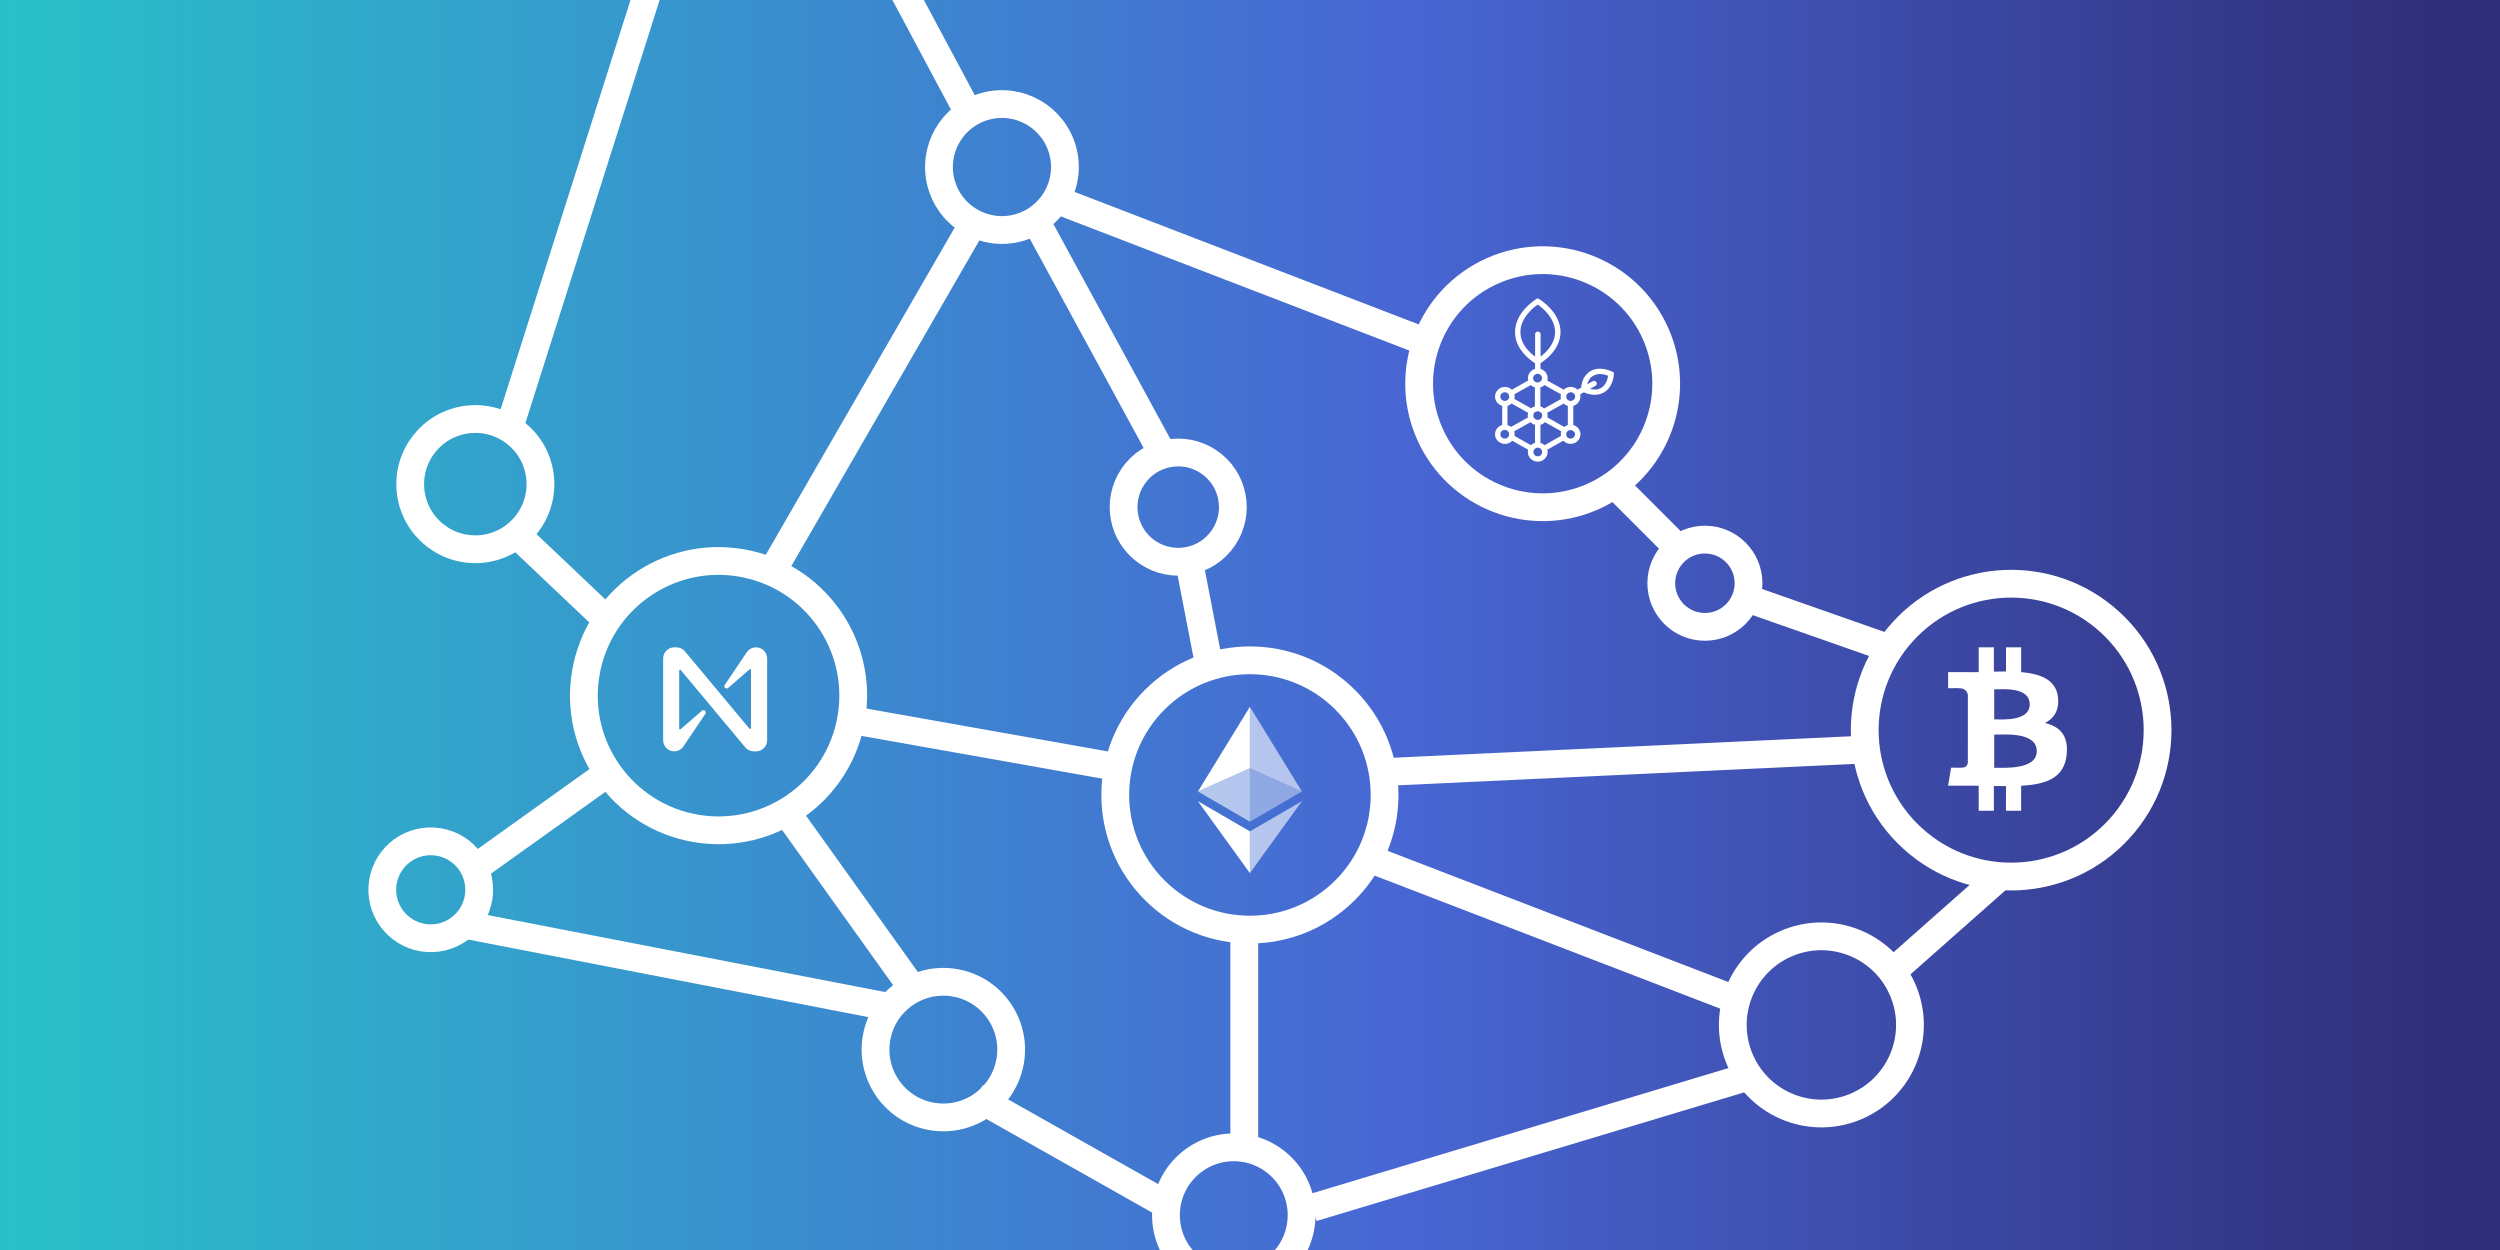 <svg width="360" height="180" viewBox="0 0 360 180" fill="none" xmlns="http://www.w3.org/2000/svg">
<rect x="0" y="0" width="360" height="180" fill="#808080" stroke="none"/>
<g clip-path="url(#clip0)">
<path d="M360 0L3.05176e-05 -3.14722e-05L1.47815e-05 180L360 180L360 0Z" fill="url(#paint0_linear)"/>
<g style="mix-blend-mode:overlay">
<path d="M232.182 53.523C232.117 53.496 230.461 52.639 229.063 53.419C227.952 54.046 227.716 55.307 227.687 55.822L227.171 56.115C226.92 55.871 226.561 55.718 226.167 55.718C225.773 55.718 225.429 55.871 225.178 56.115L222.812 54.791C222.84 54.687 222.862 54.575 222.862 54.457C222.862 53.816 222.425 53.287 221.83 53.12V52.298C222.518 51.873 224.712 50.305 224.712 47.805C224.712 44.942 221.765 43.145 221.643 43.068L221.442 42.95L221.22 43.068C221.098 43.145 218.166 44.942 218.166 47.819C218.166 50.312 220.36 51.866 221.048 52.312V53.12C220.453 53.287 220.016 53.823 220.016 54.457C220.016 54.575 220.03 54.687 220.066 54.791L217.7 56.115C217.449 55.871 217.091 55.718 216.711 55.718C215.929 55.718 215.284 56.345 215.284 57.104C215.284 57.731 215.721 58.274 216.316 58.441V61.2C215.721 61.367 215.284 61.903 215.284 62.537C215.284 63.297 215.929 63.923 216.711 63.923C217.134 63.923 217.507 63.756 217.757 63.464L220.059 64.759C220.03 64.864 220.009 64.975 220.009 65.094C220.009 65.853 220.654 66.48 221.435 66.48C222.217 66.48 222.862 65.853 222.862 65.094C222.862 64.975 222.848 64.864 222.812 64.759L225.113 63.464C225.378 63.735 225.758 63.923 226.16 63.923C226.941 63.923 227.587 63.297 227.587 62.537C227.587 61.91 227.149 61.367 226.554 61.2V58.441C227.149 58.274 227.587 57.738 227.587 57.104C227.587 56.999 227.572 56.874 227.558 56.783L228.074 56.491C228.375 56.63 228.97 56.853 229.644 56.853C230.053 56.853 230.49 56.763 230.927 56.533C232.325 55.76 232.397 53.928 232.397 53.865V53.628L232.182 53.523ZM226.568 57.599C226.461 57.689 226.318 57.738 226.174 57.738C226.095 57.738 226.016 57.724 225.952 57.689C225.887 57.675 225.83 57.64 225.78 57.599C225.658 57.508 225.558 57.355 225.543 57.202C225.543 57.174 225.543 57.139 225.543 57.111C225.543 57.083 225.543 57.062 225.543 57.034C225.572 56.804 225.73 56.623 225.938 56.533C226.016 56.505 226.095 56.484 226.174 56.484C226.267 56.484 226.346 56.498 226.425 56.533C226.662 56.623 226.819 56.853 226.819 57.111C226.819 57.139 226.819 57.174 226.805 57.215C226.776 57.376 226.683 57.508 226.568 57.599ZM226.805 62.53C226.805 62.865 226.525 63.157 226.16 63.157C226.038 63.157 225.923 63.129 225.83 63.067C225.644 62.962 225.529 62.76 225.529 62.53V62.516C225.529 62.454 225.543 62.377 225.558 62.335C225.608 62.231 225.665 62.119 225.758 62.064C225.837 62.001 225.93 61.959 226.038 61.945C226.067 61.945 226.117 61.931 226.145 61.931C226.303 61.931 226.425 61.98 226.54 62.071C226.712 62.168 226.805 62.335 226.805 62.53ZM225.773 61.207C225.586 61.27 225.4 61.36 225.256 61.478L222.826 60.106C222.84 60.016 222.855 59.925 222.855 59.835C222.855 59.695 222.84 59.577 222.79 59.451L225.17 58.114C225.328 58.267 225.529 58.386 225.766 58.448V61.207H225.773ZM221.435 65.714C221.12 65.714 220.855 65.484 220.812 65.177C220.812 65.15 220.812 65.115 220.812 65.087C220.812 64.829 220.984 64.599 221.206 64.509C221.285 64.481 221.364 64.46 221.442 64.46C221.521 64.46 221.615 64.474 221.679 64.509C221.916 64.599 222.073 64.829 222.073 65.087C222.073 65.115 222.073 65.15 222.073 65.177C222.009 65.491 221.744 65.714 221.435 65.714ZM220.023 60.113L217.593 61.471C217.435 61.353 217.263 61.256 217.076 61.2V58.441C217.313 58.379 217.499 58.26 217.671 58.107L220.052 59.444C220.023 59.563 219.987 59.702 219.987 59.842C219.987 59.932 220.009 60.023 220.023 60.113ZM217.327 62.53C217.327 62.76 217.205 62.955 217.026 63.067C216.933 63.129 216.825 63.157 216.696 63.157C216.352 63.157 216.051 62.886 216.051 62.53C216.051 62.335 216.144 62.147 216.288 62.043C216.395 61.952 216.539 61.903 216.682 61.903C216.711 61.903 216.761 61.903 216.79 61.917C216.897 61.931 216.99 61.98 217.069 62.036C217.162 62.112 217.241 62.203 217.27 62.307C217.284 62.37 217.299 62.426 217.299 62.502C217.327 62.516 217.327 62.53 217.327 62.53ZM216.044 57.111C216.044 56.777 216.324 56.484 216.689 56.484C216.768 56.484 216.847 56.498 216.926 56.533C217.127 56.609 217.284 56.791 217.32 57.02C217.32 57.048 217.32 57.083 217.32 57.111C217.32 57.139 217.32 57.174 217.32 57.202C217.306 57.369 217.213 57.508 217.084 57.599C217.033 57.626 216.99 57.661 216.926 57.689C216.847 57.717 216.768 57.738 216.689 57.738C216.531 57.738 216.41 57.689 216.295 57.599C216.137 57.48 216.044 57.313 216.044 57.111ZM221.027 53.962C221.134 53.886 221.278 53.823 221.421 53.823C221.564 53.823 221.701 53.872 221.815 53.962C221.937 54.053 222.016 54.206 222.052 54.359C222.052 54.387 222.052 54.422 222.052 54.45C222.052 54.645 221.959 54.833 221.801 54.938C221.751 54.965 221.693 55 221.643 55.028C221.564 55.056 221.485 55.077 221.407 55.077C221.328 55.077 221.249 55.063 221.17 55.028C221.105 55.014 221.062 54.979 221.012 54.938C220.869 54.833 220.761 54.645 220.761 54.45C220.761 54.422 220.761 54.387 220.761 54.359C220.819 54.192 220.898 54.053 221.027 53.962ZM222.059 59.869C222.059 60.05 221.966 60.218 221.822 60.329C221.794 60.343 221.758 60.378 221.729 60.392C221.636 60.441 221.543 60.468 221.428 60.468C221.321 60.468 221.227 60.441 221.127 60.392C221.098 60.378 221.062 60.364 221.034 60.329C220.89 60.225 220.797 60.057 220.797 59.855V59.842C220.797 59.779 220.797 59.737 220.812 59.674C220.84 59.535 220.919 59.431 221.034 59.354C221.098 59.305 221.192 59.263 221.27 59.249C221.321 59.236 221.378 59.236 221.428 59.236C221.493 59.236 221.536 59.236 221.6 59.249C221.679 59.263 221.758 59.312 221.837 59.354C221.944 59.431 222.023 59.549 222.059 59.674C222.073 59.723 222.088 59.779 222.088 59.842C222.059 59.855 222.059 59.855 222.059 59.869ZM224.783 56.777C224.755 56.881 224.733 56.992 224.733 57.111C224.733 57.229 224.747 57.341 224.783 57.459L222.367 58.818C222.21 58.678 222.023 58.574 221.815 58.511V55.787C222.052 55.725 222.238 55.606 222.41 55.453L224.783 56.777ZM218.94 47.812C218.94 45.771 220.79 44.294 221.435 43.855C222.059 44.294 223.93 45.771 223.93 47.812C223.93 49.518 222.633 50.765 221.844 51.343V48.132C221.844 47.916 221.672 47.749 221.45 47.749C221.227 47.749 221.055 47.916 221.055 48.132V51.357C220.238 50.765 218.94 49.532 218.94 47.812ZM220.432 55.453C220.604 55.606 220.79 55.725 221.027 55.787V58.511C220.826 58.574 220.632 58.664 220.475 58.804L218.059 57.445C218.087 57.341 218.109 57.229 218.109 57.111C218.109 56.992 218.094 56.881 218.059 56.777L220.432 55.453ZM218.094 62.774C218.109 62.697 218.109 62.607 218.109 62.53C218.109 62.377 218.08 62.238 218.044 62.105L220.396 60.796C220.568 60.963 220.79 61.102 221.041 61.179V63.77C220.804 63.833 220.604 63.951 220.446 64.105L218.094 62.774ZM222.417 64.105C222.245 63.951 222.045 63.833 221.822 63.77V61.179C222.073 61.116 222.296 60.984 222.468 60.796L224.819 62.105C224.769 62.245 224.755 62.377 224.755 62.53C224.755 62.607 224.755 62.697 224.769 62.774L222.417 64.105ZM230.533 55.878C230.003 56.171 229.422 56.122 228.963 55.996L229.744 55.558C229.931 55.453 229.995 55.223 229.888 55.042C229.78 54.861 229.544 54.798 229.336 54.903L228.554 55.342C228.676 54.917 228.927 54.38 229.451 54.095C230.203 53.67 231.142 53.941 231.565 54.109C231.508 54.541 231.286 55.453 230.533 55.878Z" fill="white"/>
<path d="M107.492 93.985L104.367 98.626C104.151 98.943 104.567 99.325 104.866 99.059L107.94 96.38C108.023 96.314 108.14 96.364 108.14 96.48V104.849C108.14 104.965 107.99 105.015 107.924 104.932L98.617 93.785C98.318 93.419 97.886 93.219 97.404 93.219H97.071C96.207 93.219 95.493 93.935 95.493 94.817V106.596C95.493 107.478 96.207 108.193 97.088 108.193C97.636 108.193 98.152 107.91 98.451 107.428L101.575 102.786C101.791 102.47 101.376 102.087 101.077 102.353L98.002 105.015C97.919 105.082 97.803 105.032 97.803 104.916V96.563C97.803 96.447 97.952 96.397 98.019 96.48L107.325 107.627C107.625 107.994 108.073 108.193 108.539 108.193H108.871C109.752 108.193 110.466 107.478 110.466 106.596V94.817C110.466 93.935 109.752 93.219 108.871 93.219C108.306 93.219 107.791 93.502 107.492 93.985Z" fill="white"/>
<path d="M296.352 100.462C296.103 97.892 293.869 97.031 291.047 96.785V93.219H288.862V96.69C288.289 96.69 287.702 96.701 287.119 96.713V93.219H284.935L284.933 96.782C284.46 96.791 283.995 96.8 283.542 96.8V96.79L280.529 96.788V99.106C280.529 99.106 282.143 99.075 282.115 99.105C283.001 99.105 283.288 99.614 283.372 100.055V104.116C283.434 104.116 283.513 104.119 283.602 104.132H283.372L283.37 109.822C283.332 110.098 283.168 110.539 282.55 110.541C282.577 110.565 280.962 110.541 280.962 110.541L280.528 113.132H283.372C283.901 113.132 284.421 113.141 284.932 113.144L284.933 116.75H287.116V113.182C287.714 113.195 288.294 113.199 288.861 113.199L288.859 116.75H291.043V113.152C294.716 112.943 297.29 112.023 297.608 108.597C297.866 105.839 296.56 104.606 294.475 104.109C295.744 103.47 296.537 102.342 296.352 100.462ZM293.294 108.17C293.294 110.864 288.649 110.559 287.167 110.559V105.78C288.649 105.783 293.294 105.361 293.294 108.17ZM292.277 101.43C292.277 103.882 288.4 103.595 287.167 103.596V99.264C288.402 99.264 292.279 98.874 292.277 101.43Z" fill="white"/>
<path d="M179.986 101.776V110.631L187.47 113.975L179.986 101.776Z" fill="white" fill-opacity="0.6"/>
<path d="M179.987 101.776L172.501 113.975L179.987 110.63V101.776Z" fill="white"/>
<path d="M179.986 119.716V125.732L187.475 115.371L179.986 119.716Z" fill="white" fill-opacity="0.6"/>
<path d="M179.986 125.732V119.715L172.501 115.371L179.986 125.732Z" fill="white"/>
<path d="M179.986 118.321L187.47 113.976L179.986 110.633V118.321Z" fill="white" fill-opacity="0.4"/>
<path d="M172.501 113.976L179.986 118.321V110.633L172.501 113.976Z" fill="white" fill-opacity="0.6"/>
<circle cx="262.278" cy="147.588" r="12.754" transform="rotate(-23.943 262.278 147.588)" stroke="white" stroke-width="4"/>
<path d="M198.342 124.099L249.569 143.822" stroke="white" stroke-width="4"/>
<path d="M189 173.908L253 154.656" stroke="white" stroke-width="4"/>
<path d="M273 139.5L288.261 126" stroke="white" stroke-width="4"/>
<circle cx="222.145" cy="55.254" r="17.786" transform="rotate(-23.943 222.145 55.254)" stroke="white" stroke-width="4"/>
<path d="M153.249 29.208L204.476 48.931" stroke="white" stroke-width="4"/>
<circle cx="289.606" cy="105.14" r="21.084" transform="rotate(-47.685 289.606 105.14)" stroke="white" stroke-width="4"/>
<path d="M198.171 111.228L268.044 107.951" stroke="white" stroke-width="4"/>
<path d="M252.5 86.5L271.874 93.299" stroke="white" stroke-width="4"/>
<path d="M122 103.575L161 110.5" stroke="white" stroke-width="4"/>
<path d="M149 31.5L167.5 65.5" stroke="white" stroke-width="4"/>
<path d="M140.541 158L168 173.5" stroke="white" stroke-width="4"/>
<circle cx="144.279" cy="24.053" r="9.067" transform="rotate(-105 144.279 24.053)" stroke="white" stroke-width="4"/>
<path d="M111.968 80.954L139.415 33.415" stroke="white" stroke-width="4"/>
<path d="M73.046 62.539L94 -3.5" stroke="white" stroke-width="4"/>
<path d="M128 145L66.06 133" stroke="white" stroke-width="4"/>
<circle cx="103.471" cy="100.173" r="19.391" transform="rotate(9.428 103.471 100.173)" stroke="white" stroke-width="4"/>
<circle cx="135.841" cy="151.143" r="9.765" transform="rotate(9.428 135.841 151.143)" stroke="white" stroke-width="4"/>
<path d="M114.193 118.274L130.912 141.651" stroke="white" stroke-width="4"/>
<circle cx="62.027" cy="128.13" r="6.979" transform="rotate(99.428 62.027 128.13)" stroke="white" stroke-width="4"/>
<path d="M87.111 111.611L69.271 124.369" stroke="white" stroke-width="4"/>
<circle cx="68.447" cy="69.716" r="9.377" transform="rotate(178.49 68.447 69.716)" stroke="white" stroke-width="4"/>
<path d="M86.966 88.878L75.091 77.613" stroke="white" stroke-width="4"/>
<circle cx="245.506" cy="83.986" r="6.282" stroke="white" stroke-width="4"/>
<path d="M232.397 69.689L240.823 78.114" stroke="white" stroke-width="4"/>
<circle cx="179.988" cy="114.476" r="19.391" transform="rotate(45 179.988 114.476)" stroke="white" stroke-width="4"/>
<circle cx="177.663" cy="174.981" r="9.765" transform="rotate(45 177.663 174.981)" stroke="white" stroke-width="4"/>
<path d="M179.175 135.651V164.39" stroke="white" stroke-width="4"/>
<circle cx="169.663" cy="73.026" r="7.867" transform="rotate(-145.938 169.663 73.026)" stroke="white" stroke-width="4"/>
<path d="M174.13 95.889L171.436 81.95" stroke="white" stroke-width="4"/>
<path d="M139.104 15.592L125.298 -10.247" stroke="white" stroke-width="4"/>
</g>
</g>
<defs>
<linearGradient id="paint0_linear" x1="-78.627" y1="-46.596" x2="360" y2="-46.596" gradientUnits="userSpaceOnUse">
<stop stop-color="#1CE4C3"/>
<stop offset="0.641" stop-color="#4866D3"/>
<stop offset="0.979" stop-color="#302E79"/>
</linearGradient>
<clipPath id="clip0">
<rect width="360" height="180" fill="white"/>
</clipPath>
</defs>
</svg>
